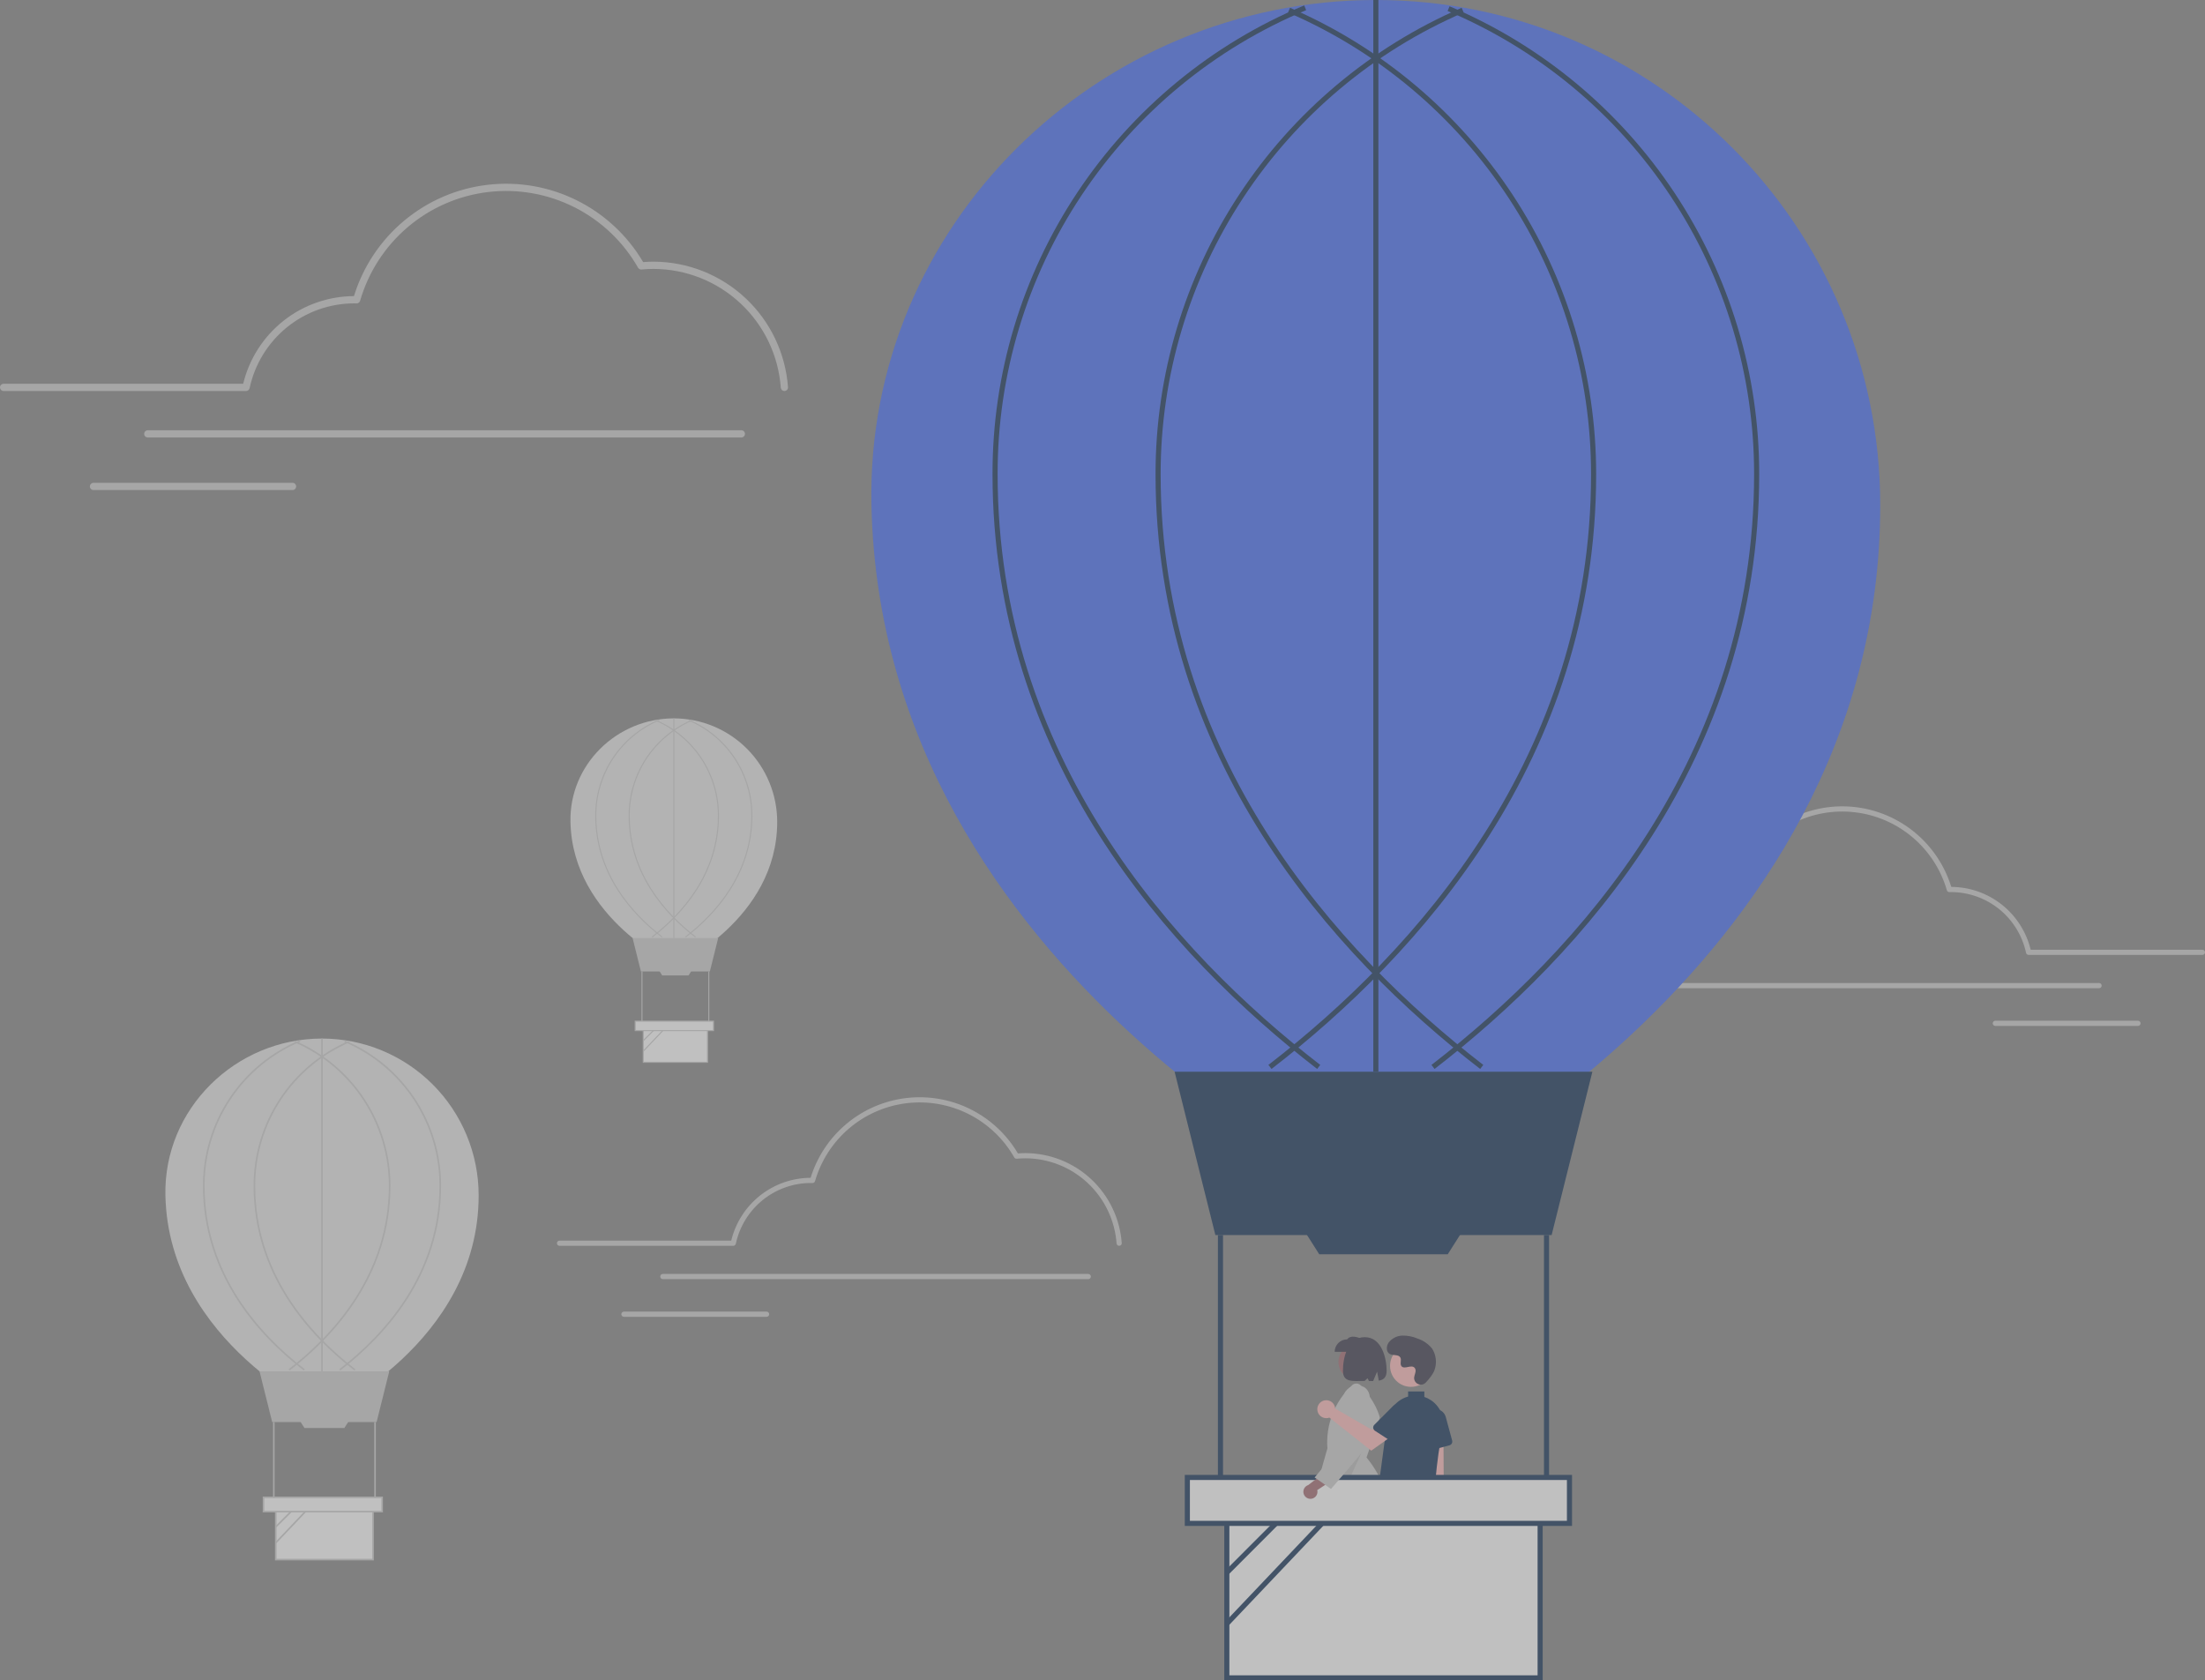<svg width="164" height="125" viewBox="0 0 164 125" fill="none" xmlns="http://www.w3.org/2000/svg">
<rect x="0" y="0" width="164" height="125" fill="#808080" stroke="none"/>
<g opacity="0.5" clip-path="url(#clip0_176_6763)">
<path d="M58.34 29.086C58.272 29.086 58.207 29.06 58.157 29.013C58.107 28.967 58.077 28.903 58.072 28.835C57.896 26.439 56.824 24.198 55.069 22.561C53.315 20.924 51.008 20.01 48.61 20.004C48.323 20.004 48.021 20.018 47.714 20.047C47.662 20.052 47.611 20.042 47.565 20.018C47.519 19.994 47.481 19.958 47.455 19.913C46.354 17.981 44.709 16.418 42.726 15.417C40.743 14.416 38.51 14.022 36.305 14.285C34.1 14.548 32.021 15.455 30.328 16.894C28.634 18.333 27.402 20.239 26.783 22.376C26.767 22.433 26.732 22.483 26.684 22.518C26.636 22.554 26.578 22.572 26.518 22.57L26.447 22.568C26.41 22.567 26.372 22.566 26.335 22.566C24.516 22.571 22.754 23.2 21.341 24.347C19.928 25.494 18.948 27.09 18.566 28.872C18.553 28.932 18.52 28.986 18.472 29.026C18.424 29.064 18.364 29.086 18.302 29.086H0.268C0.197 29.085 0.129 29.057 0.079 29.006C0.028 28.956 0 28.887 0 28.816C0 28.745 0.028 28.676 0.079 28.626C0.129 28.575 0.197 28.547 0.268 28.546H18.087C18.535 26.694 19.591 25.045 21.084 23.863C22.577 22.681 24.422 22.035 26.326 22.026C27.003 19.831 28.302 17.88 30.066 16.41C31.829 14.941 33.98 14.015 36.258 13.748C38.536 13.479 40.843 13.88 42.898 14.9C44.954 15.921 46.669 17.517 47.836 19.495C48.1 19.475 48.36 19.464 48.61 19.464C51.144 19.471 53.582 20.436 55.436 22.167C57.29 23.897 58.423 26.265 58.609 28.797C58.612 28.832 58.607 28.868 58.596 28.902C58.585 28.935 58.567 28.966 58.544 28.993C58.521 29.02 58.492 29.042 58.461 29.057C58.429 29.073 58.395 29.083 58.359 29.085C58.353 29.085 58.347 29.086 58.34 29.086Z" fill="#CBCBCB"/>
<path d="M55.138 32.543H10.992C10.92 32.543 10.852 32.515 10.802 32.464C10.751 32.414 10.723 32.345 10.723 32.274C10.723 32.202 10.751 32.133 10.802 32.083C10.852 32.032 10.92 32.004 10.992 32.004H55.138C55.209 32.004 55.278 32.032 55.328 32.083C55.379 32.133 55.407 32.202 55.407 32.274C55.407 32.345 55.379 32.414 55.328 32.464C55.278 32.515 55.209 32.543 55.138 32.543Z" fill="#CBCBCB"/>
<path d="M21.759 36.453H6.953C6.918 36.453 6.883 36.447 6.85 36.433C6.818 36.42 6.788 36.4 6.763 36.375C6.738 36.35 6.718 36.32 6.704 36.287C6.691 36.254 6.684 36.219 6.684 36.184C6.684 36.148 6.691 36.113 6.704 36.08C6.718 36.048 6.738 36.018 6.763 35.993C6.788 35.968 6.818 35.948 6.85 35.934C6.883 35.921 6.918 35.914 6.953 35.914H21.759C21.83 35.914 21.898 35.943 21.948 35.993C21.999 36.044 22.027 36.112 22.027 36.184C22.027 36.255 21.999 36.324 21.948 36.374C21.898 36.425 21.83 36.453 21.759 36.453Z" fill="#CBCBCB"/>
<path d="M35.601 88.924C35.601 99.887 24.128 105.133 24.128 105.133C24.128 105.133 12.537 99.887 12.302 88.924C12.163 82.48 17.517 77.253 23.951 77.253C25.481 77.253 26.996 77.555 28.409 78.141C29.823 78.728 31.107 79.588 32.189 80.671C33.271 81.755 34.129 83.042 34.714 84.458C35.3 85.874 35.601 87.391 35.601 88.924V88.924Z" fill="#E5E5E5"/>
<path d="M28.011 105.782H20.244L19.303 102.009H28.952L28.011 105.782Z" fill="#CBCBCB"/>
<path d="M27.747 112.233H20.51V116.011H27.747V112.233Z" fill="white"/>
<path d="M27.806 116.07H20.451V112.174H27.806V116.07ZM20.569 115.952H27.688V112.292H20.569V115.952Z" fill="#CBCBCB"/>
<path d="M25.612 106.226H22.645L22.305 105.69H25.953L25.612 106.226Z" fill="#CBCBCB"/>
<path d="M20.422 105.781H20.305V111.558H20.422V105.781Z" fill="#CBCBCB"/>
<path d="M27.954 105.781H27.836V111.558H27.954V105.781Z" fill="#CBCBCB"/>
<path d="M25.308 101.945L25.236 101.852C28.636 99.226 32.688 94.727 32.688 88.207C32.691 85.923 32.02 83.689 30.761 81.786C29.502 79.883 27.709 78.394 25.609 77.507L25.655 77.399C27.777 78.295 29.587 79.798 30.859 81.721C32.132 83.644 32.809 85.9 32.806 88.207C32.806 94.774 28.729 99.303 25.308 101.945Z" fill="#CBCBCB"/>
<path d="M21.543 101.945L21.471 101.852C24.87 99.226 28.923 94.726 28.923 88.206C28.924 85.938 28.261 83.719 27.017 81.824C25.774 79.929 24.003 78.44 21.924 77.542L21.971 77.433C24.071 78.341 25.859 79.845 27.116 81.759C28.372 83.674 29.041 85.915 29.04 88.206C29.04 94.774 24.963 99.303 21.543 101.945Z" fill="#CBCBCB"/>
<path d="M26.361 101.945C22.941 99.303 18.863 94.774 18.863 88.206C18.862 85.915 19.531 83.674 20.788 81.759C22.044 79.845 23.833 78.341 25.933 77.433L25.98 77.542C23.901 78.44 22.13 79.929 20.886 81.824C19.642 83.719 18.98 85.938 18.981 88.206C18.981 94.726 23.033 99.226 26.433 101.852L26.361 101.945Z" fill="#CBCBCB"/>
<path d="M22.595 101.945C19.175 99.303 15.098 94.774 15.098 88.206C15.094 85.891 15.776 83.626 17.057 81.698C18.339 79.771 20.162 78.267 22.297 77.378L22.342 77.487C20.229 78.367 18.424 79.856 17.155 81.764C15.887 83.672 15.211 85.914 15.215 88.206C15.215 94.727 19.268 99.226 22.667 101.852L22.595 101.945Z" fill="#CBCBCB"/>
<path d="M24.01 77.253H23.893V102.009H24.01V77.253Z" fill="#CBCBCB"/>
<path d="M22.627 111.376L20.469 113.538L20.552 113.621L22.71 111.46L22.627 111.376Z" fill="#CBCBCB"/>
<path d="M23.674 111.34L20.467 114.72L20.552 114.801L23.76 111.422L23.674 111.34Z" fill="#CBCBCB"/>
<path d="M28.423 111.381H19.598V112.442H28.423V111.381Z" fill="white"/>
<path d="M28.482 112.501H19.539V111.322H28.482V112.501ZM19.657 112.383H28.365V111.44H19.657V112.383Z" fill="#CBCBCB"/>
<path d="M57.806 61.139C57.806 68.376 50.233 71.838 50.233 71.838C50.233 71.838 42.583 68.376 42.428 61.139C42.336 56.886 45.87 53.436 50.117 53.436C52.156 53.436 54.112 54.248 55.554 55.692C56.996 57.137 57.806 59.096 57.806 61.139V61.139Z" fill="#E5E5E5"/>
<path d="M52.796 72.266H47.67L47.049 69.776H53.418L52.796 72.266Z" fill="#CBCBCB"/>
<path d="M52.62 76.524H47.844V79.018H52.62V76.524Z" fill="white"/>
<path d="M52.659 79.057H47.805V76.485H52.659V79.057ZM47.882 78.979H52.581V76.563H47.882V78.979Z" fill="#CBCBCB"/>
<path d="M51.212 72.56H49.254L49.029 72.206H51.437L51.212 72.56Z" fill="#CBCBCB"/>
<path d="M47.787 72.266H47.709V76.079H47.787V72.266Z" fill="#CBCBCB"/>
<path d="M52.757 72.266H52.68V76.079H52.757V72.266Z" fill="#CBCBCB"/>
<path d="M51.01 69.734L50.963 69.672C53.207 67.939 55.882 64.969 55.882 60.666C55.883 59.158 55.441 57.684 54.609 56.428C53.778 55.172 52.595 54.189 51.209 53.604L51.239 53.532C52.64 54.123 53.835 55.116 54.674 56.385C55.514 57.654 55.961 59.143 55.959 60.666C55.959 65.001 53.268 67.99 51.01 69.734Z" fill="#CBCBCB"/>
<path d="M48.526 69.734L48.478 69.672C50.722 67.939 53.397 64.969 53.397 60.666C53.398 59.169 52.961 57.704 52.14 56.453C51.319 55.202 50.15 54.219 48.778 53.626L48.809 53.555C50.195 54.154 51.375 55.147 52.205 56.41C53.034 57.674 53.475 59.153 53.475 60.666C53.475 65.001 50.784 67.99 48.526 69.734Z" fill="#CBCBCB"/>
<path d="M51.707 69.734C49.449 67.99 46.758 65.001 46.758 60.666C46.757 59.153 47.199 57.674 48.028 56.41C48.857 55.147 50.038 54.154 51.424 53.555L51.455 53.626C50.083 54.219 48.914 55.202 48.093 56.453C47.272 57.704 46.835 59.169 46.836 60.666C46.836 64.969 49.51 67.939 51.754 69.672L51.707 69.734Z" fill="#CBCBCB"/>
<path d="M49.22 69.734C46.963 67.99 44.272 65.001 44.272 60.666C44.269 59.137 44.719 57.642 45.565 56.37C46.411 55.098 47.614 54.106 49.023 53.519L49.053 53.591C47.658 54.172 46.467 55.154 45.63 56.413C44.792 57.673 44.347 59.153 44.349 60.666C44.349 64.969 47.024 67.939 49.268 69.672L49.22 69.734Z" fill="#CBCBCB"/>
<path d="M50.156 53.436H50.078V69.776H50.156V53.436Z" fill="#CBCBCB"/>
<path d="M49.241 75.959L47.816 77.386L47.871 77.441L49.296 76.014L49.241 75.959Z" fill="#CBCBCB"/>
<path d="M49.934 75.935L47.816 78.166L47.873 78.219L49.99 75.989L49.934 75.935Z" fill="#CBCBCB"/>
<path d="M53.068 75.962H47.242V76.662H53.068V75.962Z" fill="white"/>
<path d="M53.106 76.701H47.203V75.923H53.106V76.701ZM47.281 76.623H53.028V76.001H47.281V76.623Z" fill="#CBCBCB"/>
<path d="M122.181 71.032C122.23 71.032 122.277 71.014 122.313 70.981C122.349 70.947 122.37 70.901 122.374 70.853C122.5 69.136 123.269 67.529 124.526 66.356C125.784 65.182 127.437 64.527 129.156 64.523C129.362 64.523 129.578 64.533 129.798 64.554C129.835 64.557 129.872 64.55 129.905 64.533C129.938 64.516 129.965 64.49 129.984 64.457C130.773 63.073 131.952 61.952 133.374 61.235C134.795 60.517 136.396 60.235 137.976 60.424C139.557 60.612 141.047 61.262 142.26 62.294C143.474 63.325 144.358 64.692 144.801 66.223C144.813 66.264 144.838 66.3 144.872 66.325C144.907 66.35 144.948 66.364 144.991 66.362L145.042 66.361C145.069 66.36 145.096 66.359 145.123 66.359C146.426 66.363 147.689 66.814 148.702 67.636C149.715 68.458 150.417 69.602 150.691 70.879C150.701 70.922 150.724 70.961 150.759 70.989C150.793 71.017 150.836 71.032 150.88 71.032H163.807C163.832 71.033 163.857 71.028 163.881 71.018C163.904 71.008 163.925 70.994 163.943 70.976C163.961 70.958 163.976 70.937 163.985 70.913C163.995 70.89 164 70.865 164 70.839C164 70.814 163.995 70.789 163.985 70.765C163.976 70.742 163.961 70.72 163.943 70.702C163.925 70.684 163.904 70.67 163.881 70.66C163.857 70.651 163.832 70.646 163.807 70.646H151.035C150.713 69.318 149.957 68.136 148.886 67.289C147.816 66.442 146.493 65.978 145.129 65.972C144.644 64.399 143.712 63 142.448 61.947C141.185 60.893 139.642 60.23 138.01 60.038C136.377 59.846 134.723 60.133 133.25 60.865C131.777 61.596 130.547 62.74 129.711 64.158C129.521 64.144 129.335 64.136 129.156 64.136C127.34 64.141 125.592 64.833 124.263 66.073C122.934 67.314 122.122 69.011 121.989 70.826C121.987 70.851 121.99 70.876 121.998 70.9C122.006 70.925 122.019 70.947 122.036 70.966C122.052 70.985 122.072 71.001 122.095 71.012C122.118 71.023 122.142 71.03 122.168 71.032C122.172 71.032 122.177 71.032 122.181 71.032Z" fill="#CBCBCB"/>
<path d="M124.478 73.511H156.122C156.173 73.511 156.222 73.491 156.258 73.454C156.294 73.418 156.315 73.369 156.315 73.318C156.315 73.266 156.294 73.217 156.258 73.181C156.222 73.145 156.173 73.124 156.122 73.124H124.478C124.427 73.124 124.378 73.145 124.342 73.181C124.305 73.217 124.285 73.266 124.285 73.318C124.285 73.369 124.305 73.418 124.342 73.454C124.378 73.491 124.427 73.511 124.478 73.511V73.511Z" fill="#CBCBCB"/>
<path d="M148.404 76.314H159.016C159.067 76.314 159.116 76.293 159.152 76.257C159.188 76.221 159.208 76.172 159.208 76.121C159.208 76.069 159.188 76.02 159.152 75.984C159.116 75.948 159.067 75.927 159.016 75.927H148.404C148.379 75.927 148.353 75.932 148.33 75.942C148.307 75.952 148.285 75.966 148.267 75.984C148.25 76.002 148.235 76.023 148.226 76.047C148.216 76.07 148.211 76.095 148.211 76.121C148.211 76.146 148.216 76.171 148.226 76.195C148.235 76.218 148.25 76.239 148.267 76.257C148.285 76.275 148.307 76.289 148.33 76.299C148.353 76.309 148.379 76.314 148.404 76.314V76.314Z" fill="#CBCBCB"/>
<path d="M99.092 122.954H98.457L98.154 120.5H99.092V122.954Z" fill="#9F616A"/>
<path d="M99.253 123.57H97.205V123.544C97.205 123.333 97.289 123.13 97.439 122.98C97.588 122.83 97.791 122.746 98.002 122.746H99.253V123.57Z" fill="#2F2E41"/>
<path d="M107.282 121.748L106.737 122.076L105.217 120.128L106.02 119.644L107.282 121.748Z" fill="#9F616A"/>
<path d="M105.982 123.25L105.969 123.227C105.86 123.046 105.828 122.828 105.879 122.623C105.93 122.418 106.061 122.241 106.242 122.132L107.314 121.486L107.738 122.193L105.982 123.25Z" fill="#2F2E41"/>
<path d="M99.256 122.447L99.245 122.447C98.936 122.446 98.627 122.428 98.32 122.394C98.203 122.382 98.076 122.37 97.923 122.357L97.918 122.356C97.814 122.325 97.811 121.345 97.855 117.988C97.878 116.269 97.903 114.321 97.873 113.08L97.873 113.068L97.882 113.06C98.434 112.575 99.093 112.228 99.805 112.046C100.518 111.865 101.262 111.856 101.979 112.018L101.99 112.02L101.996 112.03C102.62 113.088 103.562 114.612 104.474 116.086C106.566 119.47 107.165 120.465 107.099 120.54L107.091 120.546C106.948 120.618 106.841 120.673 106.75 120.72C106.389 120.907 106.018 121.074 105.639 121.222L105.622 121.228L105.61 121.215C103.487 118.885 101.72 116.281 100.627 113.875C100.5 114.696 100.345 115.769 100.181 116.903C99.71 120.162 99.392 122.309 99.264 122.439L99.256 122.447Z" fill="#2F2E41"/>
<path d="M99.828 113.331C101.093 113.325 102.351 113.536 103.546 113.955C103.588 111.945 102.915 109.986 101.649 108.426L101.639 108.415L101.644 108.401C101.977 107.436 102.322 106.438 102.63 105.445L102.625 105.429C102.409 104.659 101.946 103.882 101.208 103.052C101.128 102.969 101.019 102.92 100.904 102.914C100.789 102.908 100.676 102.946 100.588 103.021C99.942 103.613 99.438 104.344 99.116 105.16C98.794 105.976 98.661 106.855 98.727 107.73L98.728 107.735L98.727 107.74C98.149 109.7 97.939 110.707 97.754 111.596C97.619 112.244 97.502 112.805 97.268 113.607C98.109 113.424 98.967 113.331 99.828 113.331V113.331Z" fill="#CBCBCB"/>
<path opacity="0.1" d="M101.691 107.133L99.812 111.232L98.738 110.143L101.691 107.133Z" fill="black"/>
<path d="M100.888 102.653C101.626 102.653 102.225 102.053 102.225 101.314C102.225 100.574 101.626 99.974 100.888 99.974C100.149 99.974 99.551 100.574 99.551 101.314C99.551 102.053 100.149 102.653 100.888 102.653Z" fill="#9F616A"/>
<path d="M99.268 100.557H101.391V99.63C100.925 99.444 100.469 99.287 100.193 99.63C99.948 99.63 99.712 99.727 99.539 99.901C99.365 100.075 99.268 100.311 99.268 100.557V100.557Z" fill="#2F2E41"/>
<path d="M101.507 99.466C102.777 99.466 103.132 101.06 103.132 101.959C103.132 102.46 102.905 102.64 102.55 102.7L102.424 102.029L102.13 102.729C102.03 102.73 101.925 102.728 101.816 102.726L101.716 102.52L101.494 102.722C100.603 102.724 99.883 102.854 99.883 101.959C99.883 101.06 100.194 99.466 101.507 99.466Z" fill="#2F2E41"/>
<path d="M139.845 37.583C139.845 72.888 102.899 89.781 102.899 89.781C102.899 89.781 65.573 72.888 64.815 37.583C64.37 16.831 81.611 0 102.33 0C123.049 0 139.845 16.826 139.845 37.583Z" fill="#3C65F5"/>
<path d="M103.692 122.676H102.913L102.543 119.667H103.692V122.676Z" fill="#FFB7B7"/>
<path d="M102.358 122.453H103.86V123.401H101.412C101.412 123.276 101.437 123.153 101.484 123.038C101.532 122.923 101.601 122.819 101.689 122.731C101.777 122.643 101.881 122.573 101.996 122.525C102.111 122.478 102.234 122.453 102.358 122.453Z" fill="#2F2E41"/>
<path d="M106.614 122.676H105.835L105.465 119.667H106.614L106.614 122.676Z" fill="#FFB7B7"/>
<path d="M105.28 122.453H106.782V123.401H104.334C104.334 123.149 104.434 122.909 104.611 122.731C104.788 122.553 105.029 122.453 105.28 122.453Z" fill="#2F2E41"/>
<path d="M106.519 113.714C106.435 113.66 106.364 113.588 106.311 113.503C106.257 113.419 106.223 113.323 106.211 113.224C106.198 113.125 106.208 113.024 106.238 112.929C106.269 112.834 106.32 112.747 106.388 112.674L105.875 105.384L107.352 105.527L107.393 112.666C107.508 112.789 107.574 112.949 107.579 113.117C107.585 113.286 107.528 113.45 107.42 113.579C107.312 113.708 107.161 113.793 106.995 113.818C106.829 113.843 106.659 113.806 106.519 113.714Z" fill="#FFB7B7"/>
<path d="M103.654 121.16L102.797 121.119C102.724 121.116 102.655 121.085 102.604 121.032C102.554 120.979 102.525 120.909 102.525 120.835L102.465 112.145C102.465 112.104 102.473 112.063 102.49 112.026C102.507 111.988 102.532 111.955 102.563 111.927C102.594 111.9 102.63 111.88 102.67 111.869C102.709 111.857 102.751 111.854 102.792 111.86L106.222 112.359C106.289 112.368 106.351 112.402 106.396 112.454C106.441 112.505 106.466 112.571 106.466 112.64L106.908 120.692C106.908 120.73 106.901 120.767 106.886 120.802C106.872 120.837 106.851 120.869 106.825 120.896C106.798 120.923 106.766 120.944 106.732 120.959C106.697 120.973 106.659 120.981 106.622 120.981H105.697C105.629 120.981 105.563 120.957 105.511 120.912C105.46 120.868 105.425 120.806 105.415 120.739C105.415 120.739 104.717 114.699 104.621 114.702C104.525 114.704 103.952 120.908 103.952 120.908C103.943 120.978 103.91 121.042 103.857 121.088C103.805 121.135 103.738 121.16 103.668 121.161C103.663 121.161 103.659 121.161 103.654 121.16Z" fill="#2F2E41"/>
<path d="M106.21 107.833C106.175 107.808 106.147 107.776 106.126 107.738C106.106 107.701 106.094 107.659 106.092 107.617L105.984 105.652C105.973 105.457 106.035 105.265 106.157 105.114C106.279 104.962 106.452 104.86 106.645 104.829C106.837 104.798 107.034 104.84 107.197 104.945C107.361 105.051 107.479 105.214 107.53 105.402L108.006 107.159C108.025 107.232 108.015 107.31 107.978 107.376C107.94 107.442 107.878 107.49 107.805 107.51L106.452 107.877C106.411 107.889 106.368 107.89 106.326 107.883C106.284 107.875 106.244 107.858 106.21 107.833V107.833Z" fill="#05264E"/>
<path d="M104.947 103.163C105.809 103.163 106.507 102.464 106.507 101.6C106.507 100.737 105.809 100.037 104.947 100.037C104.085 100.037 103.387 100.737 103.387 101.6C103.387 102.464 104.085 103.163 104.947 103.163Z" fill="#FFB7B7"/>
<path d="M106.05 102.837C105.984 102.908 105.9 102.958 105.808 102.982C105.715 103.006 105.617 103.004 105.526 102.974C105.434 102.945 105.353 102.89 105.292 102.816C105.231 102.742 105.192 102.652 105.18 102.557C105.177 102.524 105.177 102.49 105.181 102.458C105.2 102.27 105.309 102.099 105.283 101.901C105.277 101.851 105.258 101.804 105.229 101.764C104.997 101.453 104.453 101.903 104.234 101.621C104.1 101.449 104.258 101.177 104.155 100.984C104.019 100.729 103.616 100.855 103.364 100.715C103.083 100.56 103.099 100.128 103.284 99.865C103.405 99.71 103.558 99.583 103.733 99.494C103.907 99.405 104.1 99.356 104.296 99.349C104.688 99.34 105.078 99.416 105.439 99.573C105.864 99.712 106.24 99.972 106.519 100.323C106.663 100.553 106.754 100.812 106.786 101.082C106.818 101.351 106.79 101.625 106.703 101.882C106.609 102.198 106.287 102.583 106.05 102.837Z" fill="#2F2E41"/>
<path d="M106.503 104.207C106.476 104.188 106.448 104.169 106.42 104.15C106.27 104.05 106.108 103.97 105.937 103.913V103.502H104.731V103.883C104.33 103.994 103.972 104.22 103.699 104.533C103.426 104.846 103.251 105.233 103.196 105.645L102.374 111.757C102.369 111.796 102.371 111.835 102.381 111.872C102.391 111.909 102.409 111.944 102.433 111.974C102.456 112.004 102.486 112.029 102.519 112.047C102.552 112.065 102.589 112.077 102.627 112.08C103.203 112.155 103.757 112.345 104.258 112.64C104.622 112.842 105.031 112.946 105.446 112.944C105.776 112.943 106.103 112.884 106.414 112.771C106.466 112.752 106.512 112.717 106.545 112.672C106.578 112.627 106.597 112.573 106.599 112.517C106.628 111.859 106.802 108.473 107.306 106.407C107.403 106.002 107.38 105.577 107.237 105.186C107.094 104.794 106.838 104.454 106.503 104.207Z" fill="#05264E"/>
<path d="M115.405 91.869H90.395L87.363 79.721H118.436L115.405 91.869Z" fill="#05264E"/>
<path d="M114.551 112.644H91.246V124.81H114.551V112.644Z" fill="white"/>
<path d="M114.74 125H91.057V112.454H114.74V125ZM91.436 124.62H114.361V112.833H91.436V124.62Z" fill="#05264E"/>
<path d="M107.676 93.301H98.122L97.025 91.575H108.773L107.676 93.301Z" fill="#05264E"/>
<path d="M90.963 91.869H90.584V110.47H90.963V91.869Z" fill="#05264E"/>
<path d="M115.215 91.869H114.836V110.47H115.215V91.869Z" fill="#05264E"/>
<path d="M106.698 79.515L106.467 79.214C117.414 70.757 130.464 56.268 130.464 35.272C130.472 27.919 128.314 20.726 124.258 14.597C120.203 8.468 114.431 3.674 107.667 0.818L107.814 0.469C114.647 3.354 120.477 8.196 124.574 14.387C128.671 20.579 130.851 27.844 130.843 35.272C130.843 56.423 117.713 71.006 106.698 79.515Z" fill="#05264E"/>
<path d="M94.571 79.515L94.34 79.214C105.287 70.757 118.337 56.268 118.337 35.272C118.34 27.968 116.207 20.823 112.202 14.72C108.196 8.616 102.494 3.822 95.8 0.929L95.95 0.581C102.712 3.503 108.473 8.346 112.518 14.511C116.564 20.677 118.719 27.894 118.716 35.272C118.716 56.423 105.586 71.006 94.571 79.515Z" fill="#05264E"/>
<path d="M110.09 79.515C99.075 71.006 85.945 56.423 85.945 35.272C85.942 27.894 88.097 20.676 92.143 14.511C96.189 8.346 101.949 3.503 108.712 0.581L108.862 0.929C102.167 3.822 96.465 8.616 92.46 14.72C88.454 20.823 86.321 27.968 86.324 35.272C86.324 56.268 99.374 70.757 110.321 79.214L110.09 79.515Z" fill="#05264E"/>
<path d="M97.965 79.515C86.95 71.006 73.82 56.423 73.82 35.272C73.808 27.815 76.004 20.521 80.13 14.314C84.257 8.108 90.129 3.266 97.002 0.404L97.148 0.754C90.344 3.588 84.531 8.38 80.446 14.525C76.361 20.669 74.187 27.89 74.199 35.272C74.199 56.269 87.249 70.757 98.196 79.214L97.965 79.515Z" fill="#05264E"/>
<path d="M102.52 0H102.141V79.721H102.52V0Z" fill="#05264E"/>
<path d="M98.062 109.885L91.113 116.846L91.381 117.115L98.33 110.153L98.062 109.885Z" fill="#05264E"/>
<path d="M101.439 109.769L91.109 120.653L91.384 120.914L101.713 110.031L101.439 109.769Z" fill="#05264E"/>
<path d="M116.731 109.901H88.311V113.317H116.731V109.901Z" fill="white"/>
<path d="M116.921 113.507H88.121V109.711H116.921V113.507ZM88.5 113.128H116.542V110.091H88.5V113.128Z" fill="#05264E"/>
<path d="M97.503 111.49C97.579 111.484 97.653 111.462 97.719 111.425C97.786 111.388 97.844 111.337 97.888 111.276C97.933 111.214 97.964 111.143 97.978 111.068C97.993 110.993 97.991 110.916 97.972 110.842L99.521 109.826L98.637 109.443L97.302 110.467C97.18 110.507 97.077 110.59 97.012 110.7C96.947 110.811 96.925 110.942 96.949 111.068C96.974 111.194 97.044 111.306 97.146 111.384C97.248 111.462 97.375 111.499 97.503 111.49H97.503Z" fill="#9F616A"/>
<path d="M98.992 110.758L98.972 110.744C98.604 110.472 98.195 110.191 97.799 109.919L97.775 109.903L97.794 109.881C98.639 108.891 99.484 107.857 100.302 106.857L100.3 106.853L100.308 106.85L100.311 106.846L100.313 106.847L100.318 106.844L100.296 106.846L100.043 104.866C99.919 104.66 99.855 104.423 99.86 104.182C99.865 103.941 99.938 103.707 100.071 103.506C100.224 103.29 100.451 103.137 100.709 103.078C100.967 103.019 101.238 103.057 101.47 103.186C101.584 103.263 101.68 103.365 101.749 103.484C101.819 103.602 101.861 103.736 101.873 103.873C101.889 103.995 101.878 104.12 101.84 104.237C101.802 104.355 101.738 104.462 101.653 104.552C101.74 105.513 101.779 106.478 101.769 107.443L101.769 107.452L101.763 107.459C100.891 108.569 99.934 109.672 99.008 110.74L98.992 110.758Z" fill="#CBCBCB"/>
<path d="M99.292 104.671C99.3 104.705 99.305 104.74 99.308 104.775L102.036 106.353L102.7 105.97L103.407 106.897L101.988 107.91L98.875 105.45C98.748 105.497 98.609 105.504 98.478 105.471C98.347 105.437 98.229 105.364 98.14 105.262C98.052 105.16 97.996 105.033 97.981 104.898C97.966 104.763 97.992 104.627 98.056 104.508C98.12 104.388 98.219 104.291 98.339 104.229C98.46 104.167 98.596 104.144 98.731 104.162C98.865 104.179 98.99 104.238 99.091 104.329C99.191 104.42 99.261 104.539 99.292 104.671H99.292Z" fill="#FFB7B7"/>
<path d="M102.134 106.219C102.13 106.176 102.135 106.133 102.149 106.093C102.163 106.053 102.186 106.016 102.217 105.986L103.605 104.594C103.743 104.457 103.927 104.375 104.121 104.364C104.315 104.354 104.507 104.416 104.658 104.539C104.809 104.662 104.91 104.836 104.94 105.029C104.971 105.221 104.929 105.418 104.823 105.582L103.834 107.109C103.793 107.172 103.728 107.217 103.654 107.233C103.58 107.248 103.502 107.234 103.439 107.193L102.263 106.429C102.227 106.406 102.197 106.375 102.175 106.338C102.153 106.302 102.139 106.261 102.134 106.219V106.219Z" fill="#05264E"/>
<path d="M83.239 92.671C83.19 92.671 83.143 92.653 83.107 92.619C83.072 92.586 83.05 92.54 83.046 92.491C82.92 90.774 82.151 89.168 80.894 87.994C79.636 86.821 77.983 86.166 76.264 86.161C76.058 86.161 75.842 86.172 75.622 86.192C75.585 86.196 75.548 86.189 75.515 86.172C75.482 86.155 75.455 86.128 75.436 86.096C74.647 84.712 73.468 83.591 72.046 82.874C70.625 82.156 69.024 81.874 67.444 82.062C65.863 82.251 64.373 82.901 63.16 83.932C61.946 84.964 61.062 86.33 60.619 87.862C60.607 87.903 60.582 87.939 60.548 87.964C60.513 87.989 60.472 88.002 60.429 88.001L60.378 87.999C60.351 87.999 60.324 87.998 60.297 87.998C58.994 88.002 57.731 88.452 56.718 89.274C55.705 90.097 55.003 91.241 54.729 92.518C54.72 92.561 54.696 92.6 54.661 92.628C54.627 92.656 54.584 92.671 54.54 92.671H41.614C41.588 92.671 41.563 92.666 41.539 92.657C41.516 92.647 41.495 92.633 41.477 92.615C41.459 92.597 41.444 92.576 41.435 92.552C41.425 92.528 41.42 92.503 41.42 92.478C41.42 92.453 41.425 92.427 41.435 92.404C41.444 92.38 41.459 92.359 41.477 92.341C41.495 92.323 41.516 92.309 41.539 92.299C41.563 92.29 41.588 92.284 41.614 92.285H54.386C54.707 90.957 55.463 89.775 56.534 88.928C57.604 88.081 58.927 87.617 60.291 87.611C60.776 86.037 61.708 84.639 62.972 83.586C64.236 82.532 65.778 81.869 67.411 81.677C69.043 81.485 70.697 81.772 72.17 82.503C73.643 83.235 74.873 84.379 75.709 85.797C75.899 85.782 76.085 85.775 76.264 85.775C78.08 85.78 79.828 86.472 81.157 87.712C82.486 88.952 83.298 90.65 83.431 92.464C83.433 92.49 83.43 92.515 83.422 92.539C83.414 92.563 83.401 92.585 83.385 92.605C83.368 92.624 83.348 92.64 83.325 92.651C83.302 92.662 83.278 92.669 83.252 92.671C83.248 92.671 83.243 92.671 83.239 92.671Z" fill="#CBCBCB"/>
<path d="M80.942 95.15H49.299C49.274 95.15 49.248 95.145 49.225 95.135C49.202 95.125 49.18 95.111 49.162 95.093C49.144 95.075 49.13 95.054 49.12 95.03C49.111 95.007 49.105 94.982 49.105 94.956C49.105 94.931 49.111 94.906 49.12 94.882C49.13 94.859 49.144 94.837 49.162 94.819C49.18 94.801 49.202 94.787 49.225 94.778C49.248 94.768 49.274 94.763 49.299 94.763H80.942C80.994 94.763 81.043 94.783 81.079 94.82C81.115 94.856 81.135 94.905 81.135 94.956C81.135 95.007 81.115 95.057 81.079 95.093C81.043 95.129 80.994 95.15 80.942 95.15Z" fill="#CBCBCB"/>
<path d="M57.017 97.952H46.404C46.379 97.952 46.354 97.947 46.331 97.938C46.307 97.928 46.286 97.914 46.268 97.896C46.25 97.878 46.235 97.857 46.226 97.833C46.216 97.81 46.211 97.784 46.211 97.759C46.211 97.734 46.216 97.708 46.226 97.685C46.235 97.661 46.25 97.64 46.268 97.622C46.286 97.604 46.307 97.59 46.331 97.58C46.354 97.57 46.379 97.566 46.404 97.566H57.017C57.042 97.566 57.067 97.57 57.091 97.58C57.114 97.59 57.136 97.604 57.154 97.622C57.171 97.64 57.186 97.661 57.195 97.685C57.205 97.708 57.21 97.734 57.21 97.759C57.21 97.784 57.205 97.81 57.195 97.833C57.186 97.857 57.171 97.878 57.154 97.896C57.136 97.914 57.114 97.928 57.091 97.938C57.067 97.947 57.042 97.952 57.017 97.952V97.952Z" fill="#CBCBCB"/>
</g>
<defs>
<clipPath id="clip0_176_6763">
<rect width="164" height="125" fill="white"/>
</clipPath>
</defs>
</svg>